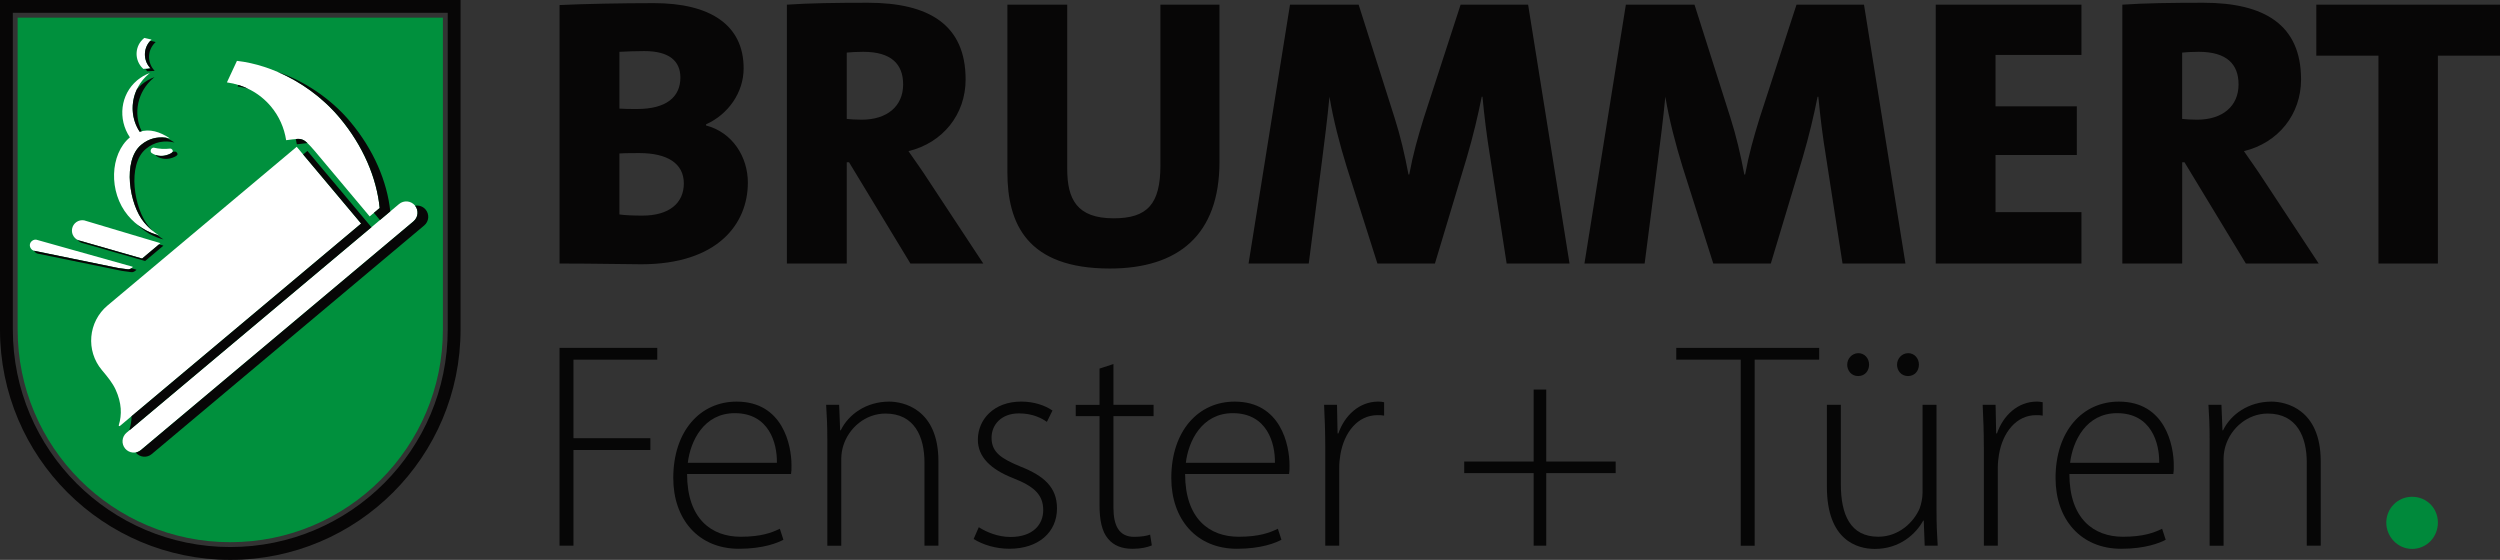 <?xml version="1.0" encoding="UTF-8"?>
<svg id="Ebene_1" xmlns="http://www.w3.org/2000/svg" viewBox="0 0 900 201.55">
  <rect x="0" y="0" width="900" height="201.55" fill="#333333" stroke="none"/>
  <defs>
    <style>
      .cls-1 {
        fill: #00893b;
      }

      .cls-2 {
        fill: #fff;
      }

      .cls-2, .cls-3, .cls-4 {
        fill-rule: evenodd;
      }

      .cls-5 {
        fill: #060606;
      }

      .cls-3 {
        fill: #070606;
      }

      .cls-4 {
        fill: #00903d;
      }
    </style>
  </defs>
  <g>
    <path class="cls-1" d="M868.35,178.84c-5.23,0-9.29,4.26-9.29,9.29s4.06,9.48,9.29,9.48,9.29-4.26,9.29-9.48-4.06-9.29-9.29-9.29Z"/>
    <g>
      <path class="cls-5" d="M201.44,125.24h35.18v4.25h-30.17v28.26h27.68v4.25h-27.68v34.44h-5.02v-71.21Z"/>
      <path class="cls-5" d="M247.35,170.62c0,16.19,8.82,22.61,19.28,22.61,7.4,0,11.23-1.48,14.11-2.88l1.29,3.96c-1.95,1.06-7.16,3.25-16.01,3.25-14.58,0-23.64-10.62-23.64-25.46,0-16.93,9.69-27.52,22.8-27.52,16.61,0,19.76,15.61,19.76,22.93,0,1.43,0,2.22-.16,3.12h-37.43ZM279.68,166.6c.13-7.08-2.83-17.86-15.16-17.86-11.15,0-15.98,10.04-16.91,17.86h32.07Z"/>
      <path class="cls-5" d="M297.83,157.86c0-4.65-.16-8.14-.42-12.12h4.68l.37,9.17h.21c2.77-5.71,9.14-10.33,17.46-10.33,4.83,0,17.7,2.48,17.7,21.47v30.4h-5.02v-29.95c0-9.25-3.57-17.62-14.05-17.62-7.13,0-13.21,5.1-15.21,11.68-.37,1.22-.69,2.93-.69,4.52v31.38h-5.02v-38.59Z"/>
      <path class="cls-5" d="M352.37,189.8c2.72,1.72,6.81,3.51,11.41,3.51,7.98,0,11.78-4.38,11.78-9.67,0-5.57-3.35-8.56-10.67-11.44-8.29-3.22-12.86-7.74-12.86-13.89,0-7.32,5.76-13.74,15.61-13.74,4.68,0,8.61,1.4,11.25,3.22l-2.01,4.09c-1.74-1.24-5.02-3.06-10.04-3.06-6.45,0-9.88,4.15-9.88,8.77,0,5.31,3.59,7.55,10.51,10.41,8.19,3.25,13.05,7.32,13.05,15,0,8.69-6.74,14.55-17.12,14.55-4.89,0-9.51-1.4-12.89-3.51l1.85-4.25Z"/>
      <path class="cls-5" d="M400.84,131.05v14.69h14.45v4.07h-14.45v32.96c0,6.45,2.01,10.49,7.45,10.49,2.61,0,4.46-.34,5.76-.79l.61,3.88c-1.64.69-3.94,1.22-7,1.22-3.7,0-6.76-1.16-8.74-3.59-2.3-2.67-3.09-6.92-3.09-12.1v-32.07h-8.56v-4.07h8.56v-13.05l5.02-1.64Z"/>
      <path class="cls-5" d="M426.64,170.62c0,16.19,8.82,22.61,19.28,22.61,7.4,0,11.23-1.48,14.11-2.88l1.29,3.96c-1.95,1.06-7.16,3.25-16.01,3.25-14.58,0-23.64-10.62-23.64-25.46,0-16.93,9.69-27.52,22.8-27.52,16.61,0,19.76,15.61,19.76,22.93,0,1.43,0,2.22-.16,3.12h-37.43ZM458.97,166.6c.13-7.08-2.83-17.86-15.16-17.86-11.15,0-15.98,10.04-16.91,17.86h32.07Z"/>
      <path class="cls-5" d="M477.09,160.95c0-5.07-.16-10.3-.42-15.22h4.65l.21,10.3h.29c2.22-6.42,7.45-11.46,14.4-11.46.71,0,1.43.08,2.06.24v4.81c-.77-.16-1.48-.16-2.43-.16-6.95,0-11.94,6.05-13.31,14.18-.26,1.48-.42,3.17-.42,4.81v28h-5.02v-35.5Z"/>
      <path class="cls-5" d="M556.65,140.24v25.91h24.99v4.17h-24.99v26.12h-4.54v-26.12h-24.99v-4.17h24.99v-25.91h4.54Z"/>
      <path class="cls-5" d="M626.67,129.47h-23.22v-4.23h51.45v4.23h-23.22v66.99h-5.02v-66.99Z"/>
      <path class="cls-5" d="M697.15,184.06c0,4.52.16,8.51.42,12.39h-4.68l-.34-9.01h-.21c-2.56,4.68-8.32,10.17-17.41,10.17-6.45,0-17.25-3.2-17.25-22.35v-29.53h5.02v28.5c0,11.07,3.41,18.99,13.47,18.99,7.37,0,12.81-5.18,14.95-10.3.53-1.59,1-3.54,1-5.6v-31.59h5.02v38.33ZM665,131.26c0-2.17,1.74-4.12,4.01-4.12s3.86,1.88,3.86,4.12-1.48,4.12-3.94,4.12-3.94-1.98-3.94-4.12ZM682.94,131.26c0-2.17,1.74-4.12,4.01-4.12s3.86,1.88,3.86,4.12-1.48,4.12-3.94,4.12-3.94-1.98-3.94-4.12Z"/>
      <path class="cls-5" d="M714.18,160.95c0-5.07-.16-10.3-.42-15.22h4.65l.21,10.3h.29c2.22-6.42,7.45-11.46,14.4-11.46.71,0,1.43.08,2.06.24v4.81c-.77-.16-1.48-.16-2.43-.16-6.95,0-11.94,6.05-13.31,14.18-.26,1.48-.42,3.17-.42,4.81v28h-5.02v-35.5Z"/>
      <path class="cls-5" d="M744.98,170.62c0,16.19,8.82,22.61,19.28,22.61,7.4,0,11.23-1.48,14.1-2.88l1.29,3.96c-1.95,1.06-7.16,3.25-16.01,3.25-14.58,0-23.64-10.62-23.64-25.46,0-16.93,9.69-27.52,22.8-27.52,16.62,0,19.76,15.61,19.76,22.93,0,1.43,0,2.22-.16,3.12h-37.43ZM777.31,166.6c.13-7.08-2.83-17.86-15.16-17.86-11.15,0-15.98,10.04-16.91,17.86h32.07Z"/>
      <path class="cls-5" d="M795.46,157.86c0-4.65-.16-8.14-.42-12.12h4.68l.37,9.17h.21c2.77-5.71,9.14-10.33,17.46-10.33,4.83,0,17.7,2.48,17.7,21.47v30.4h-5.02v-29.95c0-9.25-3.57-17.62-14.05-17.62-7.13,0-13.21,5.1-15.21,11.68-.37,1.22-.69,2.93-.69,4.52v31.38h-5.02v-38.59Z"/>
    </g>
  </g>
  <g>
    <path class="cls-4" d="M159.44,118.65c0,42.27-34.27,76.54-76.54,76.54S6.35,160.92,6.35,118.65V6.35h153.09v112.3Z"/>
    <path class="cls-2" d="M46.76,49.45c-4.44-6.59-3.42-15.47,2.62-20.54,1.4-1.17,2.94-2.04,4.57-2.63l-.39.32c-6.32,5.29-7.61,14.3-3.27,20.84,3.53-1.16,7.24-.05,10.86,2.38-3.61-.84-7.2-.31-10.37,2.34-6.71,5.62-4.32,21.45,1.13,27.94,1.57,1.87,3.36,3.41,5.27,4.6-4.04-.99-8-3.4-11.09-7.08-7.12-8.5-6.51-22.15.63-28.14l.05-.04Z"/>
    <path class="cls-2" d="M55.32,53.15c1.89.46,3.9.58,5.95.34,0,0,.74-.06.94.85.11.5-.89.97-.89.97-2.29,1.15-4.78,1.07-6.67-.19,0,0-.6-.35-.35-1.16.27-.85,1.02-.8,1.02-.8Z"/>
    <path class="cls-2" d="M50.87,24.05c-2.58-3.07-2.18-7.65.89-10.23l.21-.17,2.58.6c-2.88,2.57-3.2,7-.69,10,.11.13.21.24.32.36l-2.61.18c-.25-.23-.49-.48-.71-.74Z"/>
    <path class="cls-2" d="M45.06,161.49c-1.44-1.72-1.22-4.27.5-5.72l98.09-82.31c1.71-1.44,4.27-1.22,5.71.5,1.44,1.71,1.22,4.27-.5,5.71l-98.1,82.31c-1.72,1.44-4.27,1.22-5.71-.5Z"/>
    <path class="cls-2" d="M42.81,153.32c-.07-.07-.08-.17-.05-.25,1.18-3.77,1.05-8.03-1.14-12.81-1.1-2.38-2.69-4.35-4.94-7.03-5.86-6.98-4.95-17.39,2.03-23.25l68.1-57.14,23.19,27.64-86.84,72.87c-.11.09-.27.08-.36-.03Z"/>
    <path class="cls-2" d="M103.01,50.47c-.68-4.38-2.49-8.58-5.48-12.15-4.12-4.9-9.78-7.81-15.84-8.66l3.61-7.75c12.93,1.47,27.15,8.77,36.97,20.47,8.5,10.14,13.36,21.74,14.42,32.51l-3.61,3.02-19.79-23.57s-2.61-3.12-3.77-3.76c-.73-.46-1.67-.61-2.3-.58-1.01.06-2.57.25-4.21.47Z"/>
    <path class="cls-2" d="M28.99,86.72c-2.04-.36-3.4-2.3-3.04-4.35.36-2.04,2.31-3.4,4.35-3.04l27.45,8.21-6.59,5.53-22.17-6.36Z"/>
    <path class="cls-2" d="M12.35,90.29c-1.02-.17-1.77-1.32-1.58-2.34.17-1.02,1.3-1.84,2.32-1.66l34.57,9.71s.24.07.13.16c-.55.47-1.08.87-1.79.78-3.07-.38-3.43-.46-3.43-.46l-30.22-6.19Z"/>
    <path class="cls-3" d="M62.16,54.65l.8-.07s.73-.06.94.85c.11.5-.89.97-.89.97-2.28,1.14-4.78,1.07-6.67-.19,0,0-.22-.13-.34-.42,1.65.57,3.55.42,5.33-.47,0,0,.62-.29.83-.66ZM59.71,49.56c1.04.46,2.08,1.04,3.12,1.74-3.61-.84-7.2-.31-10.37,2.35-6.7,5.62-4.31,21.45,1.13,27.94.5.6,1.03,1.17,1.58,1.7-1.16-.92-2.25-1.98-3.26-3.18-5.44-6.49-7.83-22.32-1.13-27.94,2.74-2.3,5.81-3,8.93-2.6ZM58.86,86.2c-3.37-.83-6.7-2.65-9.51-5.38,2.24,1.78,4.71,3.03,7.23,3.74.73.6,1.5,1.15,2.28,1.64ZM13.64,91.32c-.58-.1-1.08-.51-1.36-1.04l30.29,6.21s.36.08,3.43.46c.49.06.89-.11,1.28-.38l1.67.47s.24.06.13.16c-.56.46-1.09.87-1.79.78-3.07-.39-3.43-.47-3.43-.47l-30.21-6.19ZM30.08,87.61c-.9-.16-1.67-.63-2.22-1.28.34.18.72.32,1.13.39l22.17,6.36,6.1-5.12,1.58.47-6.59,5.53-22.16-6.36ZM106.86,51.94c-.1-.63-.22-1.26-.37-1.89l.72-.05c.63-.03,1.57.11,2.3.58.31.17.72.52,1.15.93-1,.08-2.38.24-3.81.44ZM89.32,31.95c-1.24-.36-2.51-.64-3.79-.82l.26-.57c1.21.37,2.39.83,3.53,1.38ZM46.62,154.54c.47-1.49.73-3.06.74-4.71l82.65-69.35-20.87-24.87,1.53-1.28,23.05,27.47-87.03,73.03c-.08-.1-.1-.2-.06-.28ZM52.35,24.94l1.84-.33c-.11-.11-.22-.23-.32-.36-2.38-2.84-2.22-6.95.24-9.56l1.94.45c-2.89,2.57-3.21,7.01-.69,10l.32.36-2.61.18c-.25-.23-.49-.47-.71-.74ZM50.29,47.44c-3.04-4.59-3.31-10.39-1.02-15.27.54-.64,1.14-1.23,1.79-1.79,1.4-1.17,2.94-2.04,4.57-2.62l-.39.32c-5.78,4.86-7.36,12.83-4.24,19.16-.24.06-.48.13-.71.2ZM126.12,43.86c8.42,10.04,13.27,21.55,14.38,32.24l-3.72,3.12-2.18-2.6,2.08-1.74c-1.06-10.76-5.92-22.37-14.42-32.51-6.2-7.39-14.14-13.01-22.41-16.53,9.63,3.3,19.12,9.49,26.28,18.02ZM148.86,79.67c1.69-1.41,1.93-3.91.57-5.62,1.37-.23,2.83.25,3.79,1.39,1.44,1.72,1.22,4.27-.5,5.72l-98.1,82.31c-1.71,1.44-4.27,1.22-5.71-.5.62-.2,1.28-.5,1.86-.98l98.1-82.31Z"/>
    <path class="cls-3" d="M0,0h165.8v118.65c0,45.78-37.11,82.9-82.9,82.9S0,164.43,0,118.65V0ZM161.18,4.62v114.03c0,43.23-35.05,78.28-78.28,78.28S4.62,161.88,4.62,118.65V4.62h156.56Z"/>
  </g>
  <path class="cls-3" d="M246.18,66.02c0,7.19-5.38,11.6-14.91,11.6-3.31,0-6.49-.14-8.28-.42v-21.95c1.66-.14,6.07-.14,7.18-.14,10.08,0,16.01,3.73,16.01,10.91ZM269.23,65.74c0-9.25-5.52-18.09-15.05-20.57v-.41c8.01-3.6,13.53-11.46,13.53-20.16,0-15.6-12-23.47-32.3-23.47-11.46,0-25.41.27-33.97.69v93.05c13.53,0,23.89.27,29.41.27,27.47,0,38.38-14.5,38.38-29.4ZM353.98,94.87l-19.74-29.96c-2.21-3.45-4.7-6.9-7.19-10.49,12.43-3.04,20.57-13.26,20.57-25.82,0-19.74-13.26-27.61-35.21-27.61-11.17,0-21.26.14-29.13.69v93.19h21.55v-36.45h.83l22.09,36.45h26.23ZM244.94,27.92c0,7.04-5.11,11.32-15.61,11.32-2.48,0-4.55,0-6.34-.14v-20.44c2.61-.14,5.66-.27,8.97-.27,8.97,0,12.98,3.59,12.98,9.53ZM325.13,30.39c0,7.87-5.8,12.7-14.92,12.7-2.07,0-4.28-.14-5.38-.28v-23.88c1.24-.14,3.72-.28,5.93-.28,10.09,0,14.37,4.42,14.37,11.74ZM439.01,58.29V1.68h-21.26v57.85c0,13.95-4.69,19.06-16.84,19.06-13.26,0-16.71-6.9-16.71-17.81V1.68h-21.54v60.33c0,18.64,7.18,34.66,36.86,34.66,24.72,0,39.49-12.15,39.49-38.38ZM565.03,94.87l-14.91-93.19h-24.3l-13.24,40.73c-2.21,7.18-3.87,12.98-5.25,20.43h-.27c-1.38-7.32-2.9-13.81-4.97-20.3l-12.98-40.86h-24.71l-14.92,93.19h21.67l4.7-36.45c.97-7.73,1.93-14.91,2.76-23.6,1.38,8.29,3.72,17.26,6.21,25.27l11.05,34.79h20.7l11.46-38.11c2.35-8.01,4.01-15.05,5.39-21.95h.27c.68,7.18,1.52,14.09,2.76,21.67l5.94,38.38h22.64ZM834.73,94.87l-19.74-29.96c-2.21-3.45-4.7-6.9-7.18-10.49,12.42-3.04,20.57-13.26,20.57-25.82,0-19.74-13.26-27.61-35.21-27.61-11.18,0-21.26.14-29.13.69v93.19h21.55v-36.45h.83l22.09,36.45h26.23ZM685.96,94.87l-14.92-93.19h-24.3l-13.25,40.73c-2.21,7.18-3.87,12.98-5.25,20.43h-.28c-1.38-7.32-2.9-13.81-4.96-20.3l-12.98-40.86h-24.71l-14.91,93.19h21.67l4.69-36.45c.97-7.73,1.93-14.91,2.76-23.6,1.38,8.29,3.73,17.26,6.21,25.27l11.05,34.79h20.71l11.46-38.11c2.35-8.01,4-15.05,5.38-21.95h.27c.69,7.18,1.52,14.09,2.77,21.67l5.94,38.38h22.64ZM749.32,94.87v-18.5h-30.93v-20.56h29.27v-17.54h-29.27v-18.5h30.93V1.68h-52.46v93.19h52.46ZM805.88,30.39c0,7.87-5.8,12.7-14.92,12.7-2.08,0-4.28-.14-5.38-.28v-23.88c1.25-.14,3.72-.28,5.94-.28,10.08,0,14.36,4.42,14.36,11.74ZM900,20.04V1.68h-66.13v18.36h22.37v74.83h21.4V20.04h22.37Z"/>
</svg>
